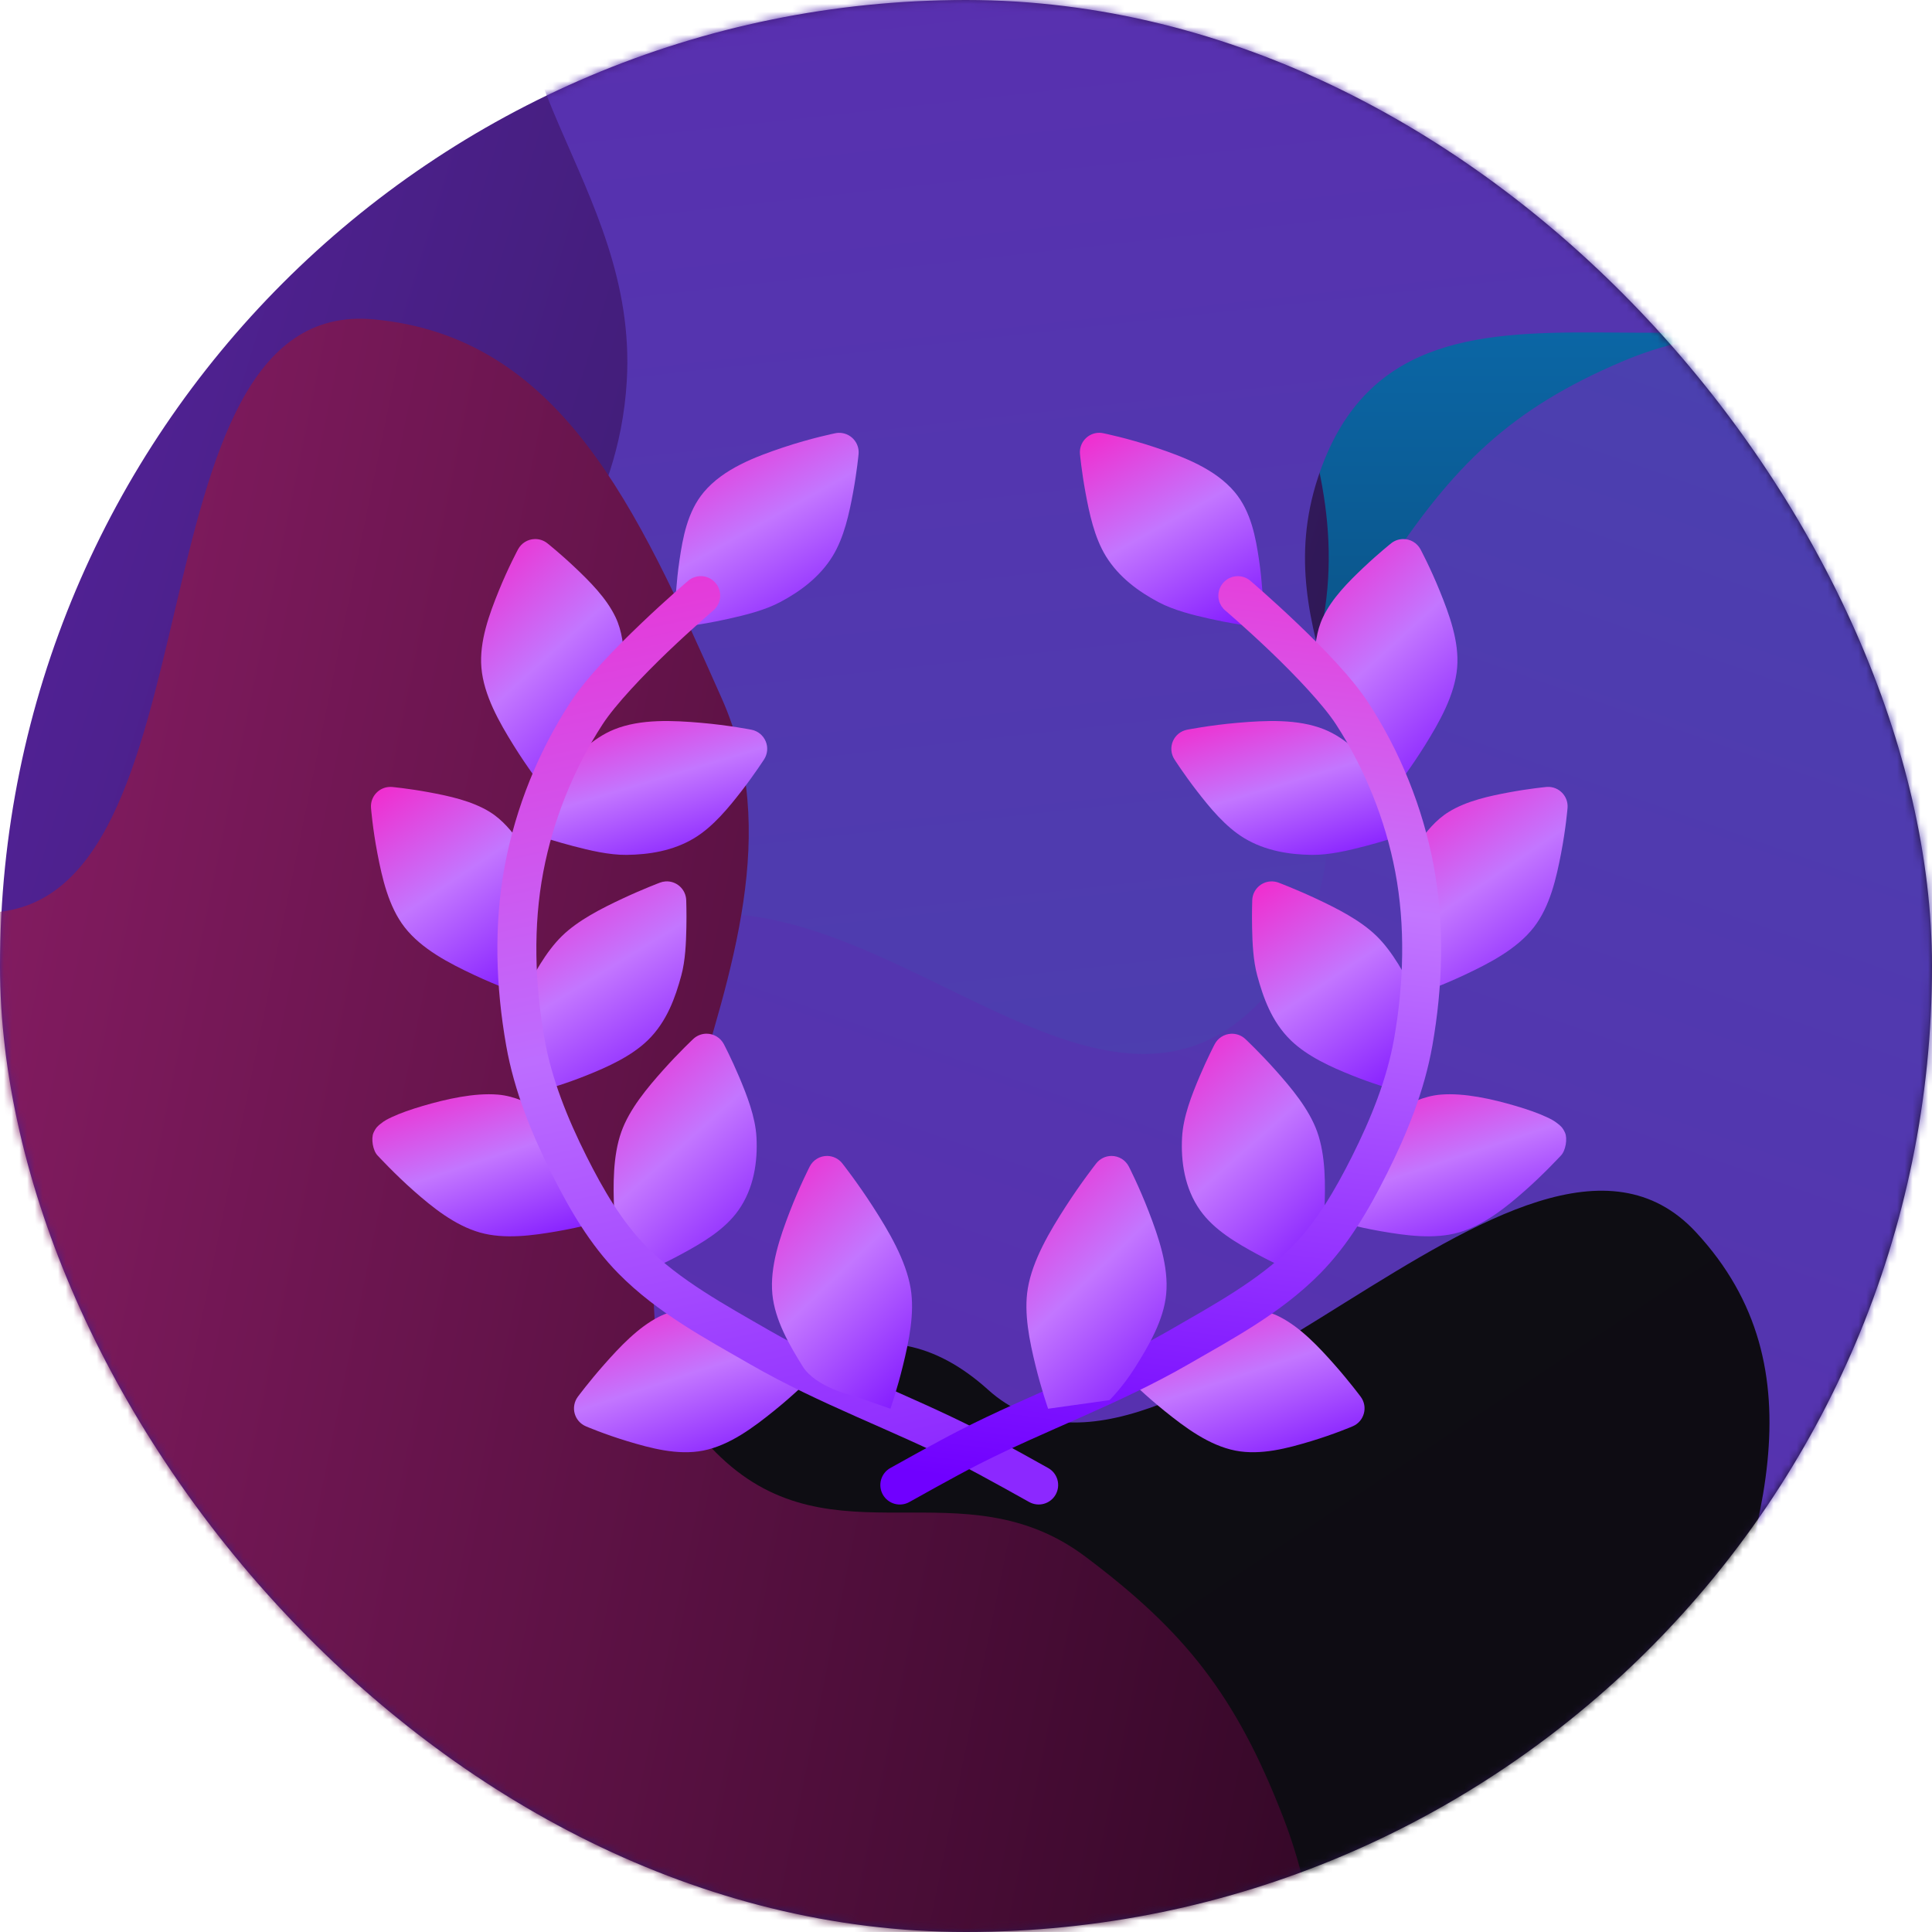 <?xml version="1.0" encoding="UTF-8"?> <svg xmlns="http://www.w3.org/2000/svg" width="250" height="250" viewBox="0 0 250 250" fill="none"> <rect width="250" height="250" rx="125" fill="url(#paint0_linear_186_155)"></rect> <mask id="mask0_186_155" style="mask-type:alpha" maskUnits="userSpaceOnUse" x="0" y="0" width="250" height="250"> <rect width="250" height="250" rx="125" fill="url(#paint1_linear_186_155)"></rect> </mask> <g mask="url(#mask0_186_155)"> <g filter="url(#filter0_f_186_155)"> <path d="M208.169 -10.058C191.803 -1.199 173.374 -9.886 164.549 8.326C152.858 32.453 175.404 51.393 171.473 78.664C166.319 114.414 126.497 122.665 130.622 158.593C136.623 210.847 205.073 233.684 241.404 201.755C254.359 190.37 260.128 180.277 265.637 162.59C272.498 140.559 256.692 123.653 265.637 102.643C281.316 65.813 327.21 105.286 354.262 78.664C373.991 59.248 391.449 41.901 387.496 12.322C382.181 -27.458 313.411 8.326 305.795 -29.241C296.597 -74.609 244.713 -29.841 208.169 -10.058Z" fill="url(#paint2_linear_186_155)"></path> </g> <g filter="url(#filter1_f_186_155)"> <path d="M108.319 -36.912C93.792 -26.983 75.98 -33.145 69.192 -15.306C60.199 8.327 82.637 23.593 81.103 49.343C79.093 83.102 42.709 94.897 49.34 127.858C58.985 175.797 124.407 189.926 155.702 156.488C166.861 144.564 171.44 134.587 175.186 117.578C179.851 96.394 163.84 82.321 170.522 61.868C182.234 26.015 227.977 57.943 251.058 30.398C267.891 10.309 282.773 -7.622 276.797 -34.7C268.759 -71.118 207.603 -30.736 197.598 -64.858C185.516 -106.067 140.757 -59.084 108.319 -36.912Z" fill="url(#paint3_linear_186_155)"></path> </g> <g filter="url(#filter2_f_186_155)"> <path d="M189.459 246.411C206.174 243.653 220.585 257.212 232.773 243.729C248.921 225.866 233.255 201.855 243.214 178.742C256.268 148.442 293.795 153.612 298.601 120.232C305.592 71.683 249.838 29.74 209.834 46.812C195.569 52.899 188.03 60.095 178.927 74.154C167.59 91.665 177.715 111.738 164.758 127.683C142.045 155.633 110.375 105.936 79.915 121.191C57.7 132.317 38.003 142.31 34.543 169.966C29.889 207.161 99.784 196.86 97.708 232.803C95.202 276.21 152.136 252.57 189.459 246.411Z" fill="url(#paint4_linear_186_155)"></path> </g> <g filter="url(#filter3_f_186_155)"> <path d="M48.645 251.082C37.84 266.866 17.487 271.941 17.552 289.592C17.638 312.977 46.183 312.425 54.612 333.323C65.664 360.72 33.536 390.071 52.995 412.057C81.296 444.034 152.754 418.77 171.363 375.389C177.999 359.92 178.752 349.615 175.941 334.296C172.439 315.217 150.837 313.136 149.652 293.508C147.575 259.103 206.081 258.604 218.689 224.365C227.884 199.394 235.947 177.185 219.428 159.416C197.212 135.518 151.175 200.857 127.864 179.837C99.713 154.451 72.772 215.839 48.645 251.082Z" fill="url(#paint5_linear_186_155)"></path> </g> <g filter="url(#filter4_f_186_155)"> <path d="M-7.852 224.608C-4.394 243.677 -15.197 261.141 -2.754 274.311C13.731 291.759 33.493 272.18 54.122 282.165C81.165 295.254 79.1 338.796 108.278 342.189C150.715 347.125 183.416 280.236 166.085 235.268C159.905 219.233 153.198 211.012 140.455 201.433C124.583 189.502 107.871 202.447 93.25 188.55C67.62 164.19 108.57 124.536 93.423 90.44C82.376 65.573 72.47 43.534 48.329 41.323C15.861 38.35 29.253 118.171 -1.967 118.086C-39.669 117.984 -15.572 182.026 -7.852 224.608Z" fill="url(#paint6_linear_186_155)"></path> </g> </g> <path d="M108.502 56.009C108.363 56.015 108.225 56.032 108.089 56.06C108.089 56.06 104.972 56.685 101.37 57.89C97.767 59.094 93.623 60.646 91.079 63.674C88.95 66.208 88.353 69.58 87.921 72.509C87.705 73.973 87.578 75.321 87.498 76.336C87.458 76.844 87.432 77.269 87.409 77.566C87.389 77.862 87.276 78.315 87.419 77.742C87.319 78.145 87.32 78.566 87.421 78.968C87.523 79.37 87.722 79.741 88.002 80.048C88.281 80.354 88.632 80.587 89.023 80.726C89.414 80.864 89.833 80.904 90.243 80.841C90.243 80.841 92.04 80.571 94.227 80.084C96.415 79.596 98.949 78.976 100.956 77.91C103.462 76.579 106.051 74.721 107.745 71.958C109.231 69.533 109.894 66.418 110.391 63.714C110.889 61.009 111.099 58.765 111.099 58.765C111.133 58.408 111.091 58.048 110.974 57.709C110.858 57.37 110.67 57.06 110.424 56.8C110.179 56.539 109.88 56.334 109.549 56.197C109.217 56.061 108.86 55.997 108.502 56.009Z" fill="url(#paint7_linear_186_155)"></path> <path d="M67.929 70.13C68.306 69.897 68.737 69.767 69.18 69.754C69.774 69.735 70.357 69.927 70.823 70.296C70.823 70.296 72.508 71.638 74.414 73.444C76.32 75.249 78.48 77.394 79.658 79.878C80.524 81.704 80.674 83.647 80.799 85.347C80.922 87.048 80.897 88.447 80.897 88.447L74.02 98.55L70.046 101.649C70.046 101.649 68.277 99.379 66.445 96.425C64.613 93.471 62.597 89.969 62.293 86.4C62.005 83.009 63.316 79.474 64.536 76.464C65.757 73.454 67.035 71.082 67.035 71.082C67.244 70.692 67.553 70.364 67.929 70.13Z" fill="url(#paint8_linear_186_155)"></path> <path d="M90.705 93.532C87.107 93.221 82.919 93.004 79.5 94.378C76.618 95.537 74.357 97.938 72.465 100.094C71.52 101.172 70.709 102.2 70.104 102.987C69.802 103.38 69.549 103.717 69.367 103.961C69.184 104.204 68.972 104.456 69.13 104.275C68.856 104.587 68.662 104.962 68.568 105.367C68.473 105.772 68.481 106.194 68.589 106.595C68.697 106.996 68.903 107.365 69.188 107.667C69.473 107.97 69.828 108.197 70.222 108.329C70.222 108.329 71.95 108.901 74.118 109.47C76.286 110.039 78.822 110.648 81.093 110.621C83.93 110.586 87.078 110.127 89.849 108.447C92.281 106.972 94.297 104.503 95.978 102.327C97.659 100.152 98.88 98.254 98.88 98.254C99.101 97.909 99.234 97.515 99.268 97.106C99.302 96.698 99.235 96.287 99.074 95.91C98.913 95.533 98.663 95.201 98.345 94.942C98.026 94.684 97.649 94.507 97.247 94.428C97.247 94.428 94.303 93.844 90.705 93.532Z" fill="url(#paint9_linear_186_155)"></path> <path d="M48.009 104.55C47.888 103.087 49.04 101.83 50.508 101.825C50.59 101.825 50.672 101.83 50.753 101.835C50.753 101.835 52.894 102.036 55.475 102.514C58.057 102.991 61.036 103.619 63.375 105.062C65.095 106.122 66.28 107.677 67.311 109.036C68.341 110.395 69.091 111.574 69.091 111.574L68.816 123.793L67.163 128.555C67.163 128.555 64.444 127.617 61.3 126.135C58.155 124.653 54.554 122.815 52.357 119.986C50.27 117.298 49.449 113.613 48.835 110.424C48.222 107.234 48.009 104.55 48.009 104.55Z" fill="url(#paint10_linear_186_155)"></path> <path d="M85.403 114.211C85.63 114.124 85.869 114.072 86.111 114.054C86.448 114.031 86.784 114.074 87.103 114.185C87.421 114.295 87.715 114.468 87.965 114.694C88.216 114.919 88.418 115.193 88.561 115.499C88.704 115.804 88.784 116.135 88.796 116.472C88.796 116.472 88.856 118.072 88.816 120.043C88.774 122.015 88.686 124.296 88.157 126.241C87.404 129.009 86.314 132.197 83.809 134.623C81.658 136.706 78.596 138.075 75.889 139.158C74.536 139.7 73.282 140.14 72.318 140.447C71.836 140.601 71.428 140.722 71.098 140.811C70.933 140.856 70.791 140.889 70.646 140.919C70.5 140.952 70.551 141.008 69.918 141.008C69.918 141.008 65.355 133.681 65.471 133.651C65.471 133.651 66.368 131.428 67.685 128.8C69.001 126.173 70.628 123.157 72.731 121.107C74.827 119.065 77.865 117.539 80.513 116.296C83.162 115.054 85.403 114.211 85.403 114.211Z" fill="url(#paint11_linear_186_155)"></path> <path d="M54.678 143.115C57.755 142.21 61.368 141.395 64.408 141.64C66.654 141.821 68.598 142.846 70.291 143.746C71.984 144.645 73.302 145.516 73.302 145.516L76.43 153.219L77.788 158.069C77.788 158.069 75.247 158.786 72.101 159.329C68.956 159.871 65.293 160.397 62.096 159.486C58.845 158.559 55.952 156.226 53.517 154.075C51.082 151.924 49.026 149.692 48.884 149.549C48.227 148.893 48.012 147.321 48.323 146.598C48.634 145.875 48.976 145.642 49.238 145.427C49.761 144.998 50.192 144.79 50.723 144.542C51.786 144.046 53.14 143.568 54.678 143.115Z" fill="url(#paint12_linear_186_155)"></path> <path d="M91.404 133.759C90.775 133.766 90.171 134.008 89.712 134.438C89.712 134.438 87.867 136.164 85.816 138.461C83.765 140.759 81.461 143.499 80.405 146.45C79.297 149.549 79.334 153.366 79.471 156.642C79.601 159.766 79.912 162.077 79.943 162.309C79.944 162.401 79.951 162.493 79.963 162.584C80.044 163.189 80.342 163.744 80.802 164.146C81.261 164.548 81.851 164.769 82.462 164.768C82.792 164.77 83.12 164.706 83.426 164.581C83.452 164.569 83.478 164.555 83.504 164.541C83.507 164.54 83.664 164.466 83.672 164.463C83.675 164.463 83.678 164.463 83.682 164.463C83.9 164.371 85.796 163.58 88.227 162.259C90.793 160.864 93.729 159.177 95.536 156.632C97.581 153.753 98.054 150.254 97.888 147.167C97.744 144.503 96.646 141.718 95.645 139.346C94.643 136.975 93.667 135.116 93.667 135.116C93.452 134.703 93.127 134.357 92.728 134.117C92.328 133.877 91.87 133.754 91.404 133.759Z" fill="url(#paint13_linear_186_155)"></path> <path d="M90.567 169.147C92.218 168.989 101.143 174.961 101.143 174.961L104.704 178.512C104.704 178.512 102.742 180.484 100.129 182.585C97.517 184.687 94.414 187.04 90.97 187.711C87.698 188.348 84.189 187.395 81.191 186.491C78.194 185.587 75.81 184.563 75.81 184.563C75.459 184.414 75.147 184.188 74.896 183.901C74.645 183.615 74.463 183.275 74.362 182.907C74.262 182.54 74.246 182.154 74.317 181.78C74.387 181.405 74.541 181.052 74.767 180.746C74.767 180.746 76.224 178.779 78.201 176.545C80.178 174.31 82.545 171.777 85.254 170.396C87.032 169.488 88.916 169.305 90.567 169.147Z" fill="url(#paint14_linear_186_155)"></path> <path d="M90.549 74.554C89.981 74.585 89.44 74.806 89.014 75.184C89.014 75.184 86.226 77.556 82.954 80.683C79.681 83.81 75.929 87.614 73.736 90.993C69.643 97.297 66.745 104.503 65.344 111.889C63.875 119.633 64.154 127.672 65.501 135.303C66.541 141.198 68.809 146.741 71.394 151.89C73.645 156.375 76.279 160.996 80.041 164.808C85.092 169.924 91.359 173.244 97.1 176.554C106.028 181.701 115.582 185.08 124.293 189.521C127.206 191.006 133.176 194.361 133.176 194.361C133.76 194.687 134.448 194.768 135.091 194.586C135.734 194.405 136.279 193.975 136.605 193.392C136.931 192.809 137.012 192.12 136.831 191.477C136.649 190.834 136.219 190.289 135.636 189.963C135.636 189.963 129.728 186.642 126.575 185.034C117.472 180.393 108.015 177.036 99.619 172.196C93.786 168.833 87.957 165.668 83.623 161.276C80.475 158.086 78.062 153.945 75.9 149.637C73.437 144.731 71.374 139.614 70.459 134.428C69.198 127.281 68.974 119.824 70.302 112.824C71.577 106.1 74.238 99.48 77.966 93.738C79.631 91.173 83.275 87.344 86.436 84.323C89.597 81.302 92.28 79.011 92.28 79.011C92.688 78.673 92.979 78.216 93.113 77.704C93.246 77.192 93.215 76.651 93.023 76.157C92.831 75.664 92.489 75.244 92.045 74.956C91.601 74.668 91.077 74.527 90.549 74.554Z" fill="url(#paint15_linear_186_155)"></path> <path d="M104.774 150.955C105.204 150.108 106.076 149.575 107.027 149.578C107.795 149.582 108.52 149.938 108.994 150.542C108.994 150.542 110.911 152.969 112.949 156.13C114.987 159.292 117.225 163.061 117.838 166.716C118.379 169.936 117.606 173.581 116.845 176.692C116.084 179.802 115.222 182.289 115.222 182.289L110.46 180.627C110.46 180.627 105.581 179.557 103.869 176.81C102.156 174.062 100.264 170.821 99.943 167.454C99.604 163.886 100.94 160.05 102.196 156.789C103.453 153.529 104.774 150.955 104.774 150.955Z" fill="url(#paint16_linear_186_155)"></path> <path d="M141.236 56.215C141.558 56.073 141.905 56 142.257 56C142.426 56.003 142.595 56.023 142.759 56.059C142.759 56.059 145.876 56.685 149.479 57.889C153.081 59.094 157.225 60.646 159.769 63.674C161.898 66.208 162.495 69.579 162.927 72.508C163.143 73.973 163.261 75.32 163.34 76.335C163.38 76.843 163.418 77.269 163.438 77.565C163.459 77.862 163.571 78.314 163.428 77.742C163.529 78.145 163.529 78.567 163.427 78.971C163.324 79.374 163.124 79.745 162.844 80.052C162.563 80.359 162.211 80.591 161.818 80.729C161.426 80.867 161.006 80.905 160.595 80.841C160.595 80.841 158.798 80.571 156.611 80.083C154.423 79.596 151.899 78.976 149.891 77.909C147.386 76.578 144.787 74.72 143.093 71.957C141.607 69.532 140.954 66.417 140.457 63.713C139.959 61.009 139.748 58.764 139.748 58.764C139.714 58.414 139.753 58.061 139.864 57.727C139.974 57.394 140.153 57.087 140.39 56.826C140.626 56.566 140.914 56.358 141.236 56.215Z" fill="url(#paint17_linear_186_155)"></path> <path d="M180.024 70.295C180.457 69.953 180.989 69.763 181.539 69.754C182.004 69.744 182.462 69.862 182.863 70.097C183.264 70.331 183.592 70.672 183.812 71.082C183.812 71.082 185.08 73.453 186.301 76.463C187.522 79.473 188.842 83.009 188.554 86.399C188.25 89.968 186.234 93.47 184.402 96.424C182.57 99.378 180.792 101.648 180.792 101.648L176.827 98.549C176.827 98.549 169.924 87.047 170.049 85.347C170.173 83.646 170.324 81.703 171.19 79.877C172.368 77.393 174.527 75.248 176.433 73.443C178.339 71.638 180.024 70.295 180.024 70.295Z" fill="url(#paint18_linear_186_155)"></path> <path d="M160.132 93.532C156.534 93.844 153.6 94.428 153.6 94.428C153.197 94.507 152.821 94.684 152.502 94.942C152.184 95.201 151.933 95.533 151.772 95.91C151.612 96.287 151.545 96.698 151.579 97.106C151.613 97.515 151.746 97.909 151.967 98.255C151.967 98.255 153.178 100.152 154.859 102.328C156.54 104.503 158.556 106.972 160.988 108.447C163.759 110.127 166.917 110.586 169.754 110.621C172.025 110.646 174.561 110.039 176.729 109.47C178.897 108.901 180.615 108.329 180.615 108.329C181.01 108.198 181.366 107.972 181.652 107.67C181.939 107.368 182.145 106.999 182.255 106.598C182.364 106.197 182.372 105.774 182.278 105.369C182.184 104.964 181.991 104.588 181.717 104.275C181.875 104.456 181.653 104.204 181.471 103.961C181.289 103.717 181.045 103.38 180.743 102.987C180.138 102.2 179.318 101.172 178.372 100.094C176.48 97.938 174.229 95.537 171.348 94.378C167.928 93.004 163.73 93.221 160.132 93.532Z" fill="url(#paint19_linear_186_155)"></path> <path d="M200.085 101.835C200.127 101.83 200.172 101.827 200.213 101.825C201.731 101.755 202.965 103.036 202.839 104.551C202.839 104.551 202.617 107.234 202.003 110.424C201.39 113.614 200.568 117.299 198.481 119.986C196.285 122.816 192.693 124.653 189.548 126.135C186.404 127.617 183.675 128.555 183.675 128.555L182.032 123.794C182.032 123.794 182.497 110.395 183.527 109.036C184.558 107.677 185.743 106.123 187.463 105.062C189.802 103.619 192.781 102.991 195.363 102.514C197.944 102.036 200.085 101.835 200.085 101.835Z" fill="url(#paint20_linear_186_155)"></path> <path d="M162.04 116.474C162.091 115.159 163.145 114.104 164.46 114.054C164.796 114.04 165.129 114.096 165.443 114.213C165.443 114.213 167.684 115.056 170.333 116.298C172.981 117.541 176.019 119.067 178.115 121.109C180.218 123.159 181.835 126.175 183.152 128.802C184.469 131.43 180.919 141.01 180.919 141.01C180.919 141.01 180.346 140.952 180.201 140.922C180.056 140.889 179.913 140.859 179.748 140.813C179.418 140.724 179.01 140.603 178.528 140.449C177.565 140.142 176.311 139.702 174.957 139.16C172.25 138.077 169.189 136.708 167.038 134.625C164.532 132.199 163.442 129.011 162.689 126.243C162.16 124.298 162.06 122.017 162.02 120.045C161.979 118.074 162.04 116.474 162.04 116.474Z" fill="url(#paint21_linear_186_155)"></path> <path d="M180.555 143.745C182.248 142.846 184.193 141.821 186.438 141.64C189.478 141.395 193.081 142.209 196.158 143.115C197.697 143.568 199.051 144.045 200.113 144.541C200.644 144.79 201.085 144.998 201.608 145.427C201.87 145.641 202.212 145.875 202.523 146.598C202.835 147.32 202.619 148.893 201.963 149.549C201.821 149.691 199.764 151.924 197.329 154.074C194.894 156.225 192.002 158.559 188.75 159.485C185.553 160.397 181.881 159.871 178.735 159.328C175.59 158.785 173.049 158.069 173.049 158.069L174.416 153.219C174.416 153.219 178.862 144.644 180.555 143.745Z" fill="url(#paint22_linear_186_155)"></path> <path d="M159.286 133.769C158.848 133.791 158.424 133.927 158.054 134.164C157.685 134.4 157.384 134.729 157.181 135.117C157.181 135.117 156.205 136.976 155.203 139.347C154.202 141.719 153.104 144.504 152.96 147.169C152.794 150.255 153.267 153.754 155.312 156.633C157.119 159.178 160.055 160.865 162.621 162.26C165.035 163.572 166.894 164.342 167.137 164.444C167.22 164.492 167.305 164.534 167.393 164.572L167.423 164.582C167.729 164.707 168.057 164.771 168.387 164.769C168.996 164.767 169.583 164.545 170.041 164.143C170.498 163.742 170.795 163.188 170.876 162.585C170.892 162.484 170.902 162.382 170.906 162.28C170.907 162.247 170.907 162.215 170.906 162.182C170.947 161.854 171.251 159.697 171.378 156.643C171.515 153.367 171.552 149.55 170.444 146.451C169.388 143.5 167.083 140.76 165.033 138.463C162.982 136.165 161.137 134.439 161.137 134.439C160.889 134.209 160.598 134.031 160.28 133.916C159.962 133.801 159.624 133.751 159.286 133.769Z" fill="url(#paint23_linear_186_155)"></path> <path d="M146.132 178.512L149.703 174.961C150.701 175.017 159.282 169.019 160.279 169.147C161.93 169.305 163.814 169.488 165.591 170.396C168.301 171.777 170.668 174.31 172.645 176.545C174.622 178.779 176.079 180.746 176.079 180.746C177.048 182.056 176.536 183.927 175.036 184.563C175.036 184.563 172.642 185.587 169.645 186.491C166.647 187.395 163.148 188.348 159.875 187.711C156.432 187.04 153.319 184.687 150.706 182.585C148.094 180.484 146.132 178.512 146.132 178.512Z" fill="url(#paint24_linear_186_155)"></path> <path d="M160.221 74.555C159.699 74.546 159.187 74.699 158.756 74.993C158.325 75.288 157.996 75.708 157.815 76.198C157.633 76.687 157.608 77.221 157.743 77.725C157.878 78.229 158.166 78.678 158.568 79.012C158.568 79.012 161.251 81.303 164.412 84.324C167.573 87.345 171.217 91.174 172.882 93.739C176.61 99.481 179.271 106.101 180.546 112.825C181.874 119.825 181.65 127.282 180.389 134.429C179.474 139.615 177.411 144.732 174.948 149.639C172.786 153.946 170.373 158.088 167.226 161.277C162.891 165.669 157.062 168.834 151.229 172.197C142.833 177.037 133.367 180.394 124.263 185.036C121.111 186.643 115.202 189.964 115.202 189.964C114.914 190.127 114.659 190.344 114.455 190.604C114.25 190.865 114.099 191.163 114.009 191.481C113.919 191.8 113.894 192.134 113.933 192.463C113.972 192.791 114.076 193.109 114.238 193.398C114.4 193.687 114.618 193.941 114.878 194.146C115.138 194.35 115.436 194.502 115.755 194.591C116.074 194.681 116.407 194.707 116.736 194.667C117.065 194.628 117.383 194.524 117.672 194.362C117.672 194.362 123.642 191.007 126.555 189.522C135.266 185.081 144.821 181.702 153.748 176.555C159.489 173.245 165.756 169.926 170.807 164.809C174.569 160.997 177.203 156.376 179.454 151.891C182.039 146.742 184.307 141.199 185.347 135.305C186.694 127.673 186.963 119.634 185.495 111.89C184.094 104.504 181.195 97.298 177.103 90.994C174.909 87.615 171.157 83.811 167.885 80.684C164.612 77.557 161.834 75.185 161.834 75.185C161.388 74.791 160.816 74.568 160.221 74.555Z" fill="url(#paint25_linear_186_155)"></path> <path d="M141.853 150.542C142.328 149.937 143.052 149.582 143.821 149.578C144.771 149.575 145.643 150.108 146.074 150.955C146.074 150.955 147.395 153.529 148.651 156.789C149.908 160.05 151.244 163.886 150.904 167.454C150.584 170.821 148.681 174.062 146.969 176.81C145.256 179.557 143.565 181.178 143.565 181.178L135.626 182.289C135.626 182.289 134.754 179.802 133.993 176.692C133.232 173.581 132.459 169.936 132.999 166.716C133.612 163.061 135.86 159.292 137.898 156.13C139.936 152.969 141.853 150.542 141.853 150.542Z" fill="url(#paint26_linear_186_155)"></path> <defs> <filter id="filter0_f_186_155" x="30.323" y="-148.881" width="457.736" height="465.299" filterUnits="userSpaceOnUse" color-interpolation-filters="sRGB"> <feFlood flood-opacity="0" result="BackgroundImageFix"></feFlood> <feBlend mode="normal" in="SourceGraphic" in2="BackgroundImageFix" result="shape"></feBlend> <feGaussianBlur stdDeviation="50" result="effect1_foregroundBlur_186_155"></feGaussianBlur> </filter> <filter id="filter1_f_186_155" x="-51.466" y="-181.218" width="429.608" height="455.983" filterUnits="userSpaceOnUse" color-interpolation-filters="sRGB"> <feFlood flood-opacity="0" result="BackgroundImageFix"></feFlood> <feBlend mode="normal" in="SourceGraphic" in2="BackgroundImageFix" result="shape"></feBlend> <feGaussianBlur stdDeviation="50" result="effect1_foregroundBlur_186_155"></feGaussianBlur> </filter> <filter id="filter2_f_186_155" x="-65.68" y="-57.068" width="464.88" height="415.443" filterUnits="userSpaceOnUse" color-interpolation-filters="sRGB"> <feFlood flood-opacity="0" result="BackgroundImageFix"></feFlood> <feBlend mode="normal" in="SourceGraphic" in2="BackgroundImageFix" result="shape"></feBlend> <feGaussianBlur stdDeviation="50" result="effect1_foregroundBlur_186_155"></feGaussianBlur> </filter> <filter id="filter3_f_186_155" x="-82.448" y="54.078" width="411.419" height="472.382" filterUnits="userSpaceOnUse" color-interpolation-filters="sRGB"> <feFlood flood-opacity="0" result="BackgroundImageFix"></feFlood> <feBlend mode="normal" in="SourceGraphic" in2="BackgroundImageFix" result="shape"></feBlend> <feGaussianBlur stdDeviation="50" result="effect1_foregroundBlur_186_155"></feGaussianBlur> </filter> <filter id="filter4_f_186_155" x="-122.564" y="-58.758" width="393.387" height="501.205" filterUnits="userSpaceOnUse" color-interpolation-filters="sRGB"> <feFlood flood-opacity="0" result="BackgroundImageFix"></feFlood> <feBlend mode="normal" in="SourceGraphic" in2="BackgroundImageFix" result="shape"></feBlend> <feGaussianBlur stdDeviation="50" result="effect1_foregroundBlur_186_155"></feGaussianBlur> </filter> <linearGradient id="paint0_linear_186_155" x1="-9.93749e-07" y1="4.478" x2="297.301" y2="95.497" gradientUnits="userSpaceOnUse"> <stop stop-color="#56239E"></stop> <stop offset="1" stop-color="#161127"></stop> </linearGradient> <linearGradient id="paint1_linear_186_155" x1="-9.93749e-07" y1="4.478" x2="297.301" y2="95.497" gradientUnits="userSpaceOnUse"> <stop stop-color="#56239E"></stop> <stop offset="1" stop-color="#161127"></stop> </linearGradient> <linearGradient id="paint2_linear_186_155" x1="259.191" y1="-48.881" x2="259.191" y2="216.418" gradientUnits="userSpaceOnUse"> <stop stop-color="#0B8DE2"></stop> <stop offset="1" stop-color="#0C1C31"></stop> </linearGradient> <linearGradient id="paint3_linear_186_155" x1="152.738" y1="-78.28" x2="180.138" y2="167.517" gradientUnits="userSpaceOnUse"> <stop stop-color="#5E29AF"></stop> <stop offset="1" stop-color="#4A41AF"></stop> </linearGradient> <linearGradient id="paint4_linear_186_155" x1="134.701" y1="265.013" x2="215.892" y2="34.633" gradientUnits="userSpaceOnUse"> <stop stop-color="#5E29AF"></stop> <stop offset="1" stop-color="#4A41AF"></stop> </linearGradient> <linearGradient id="paint5_linear_186_155" x1="77.419" y1="194.254" x2="196.209" y2="373.137" gradientUnits="userSpaceOnUse"> <stop stop-color="#0E0D13"></stop> <stop offset="1" stop-color="#0D0B12"></stop> </linearGradient> <linearGradient id="paint6_linear_186_155" x1="-27.452" y1="162.748" x2="184.247" y2="206.144" gradientUnits="userSpaceOnUse"> <stop stop-color="#891D65"></stop> <stop offset="1" stop-color="#330726"></stop> </linearGradient> <linearGradient id="paint7_linear_186_155" x1="111.111" y1="85.126" x2="91.143" y2="49.365" gradientUnits="userSpaceOnUse"> <stop stop-color="#7000FF"></stop> <stop offset="0.521" stop-color="#C376FF"></stop> <stop offset="1" stop-color="#FF16BF"></stop> </linearGradient> <linearGradient id="paint8_linear_186_155" x1="80.899" y1="107.108" x2="50.933" y2="74.287" gradientUnits="userSpaceOnUse"> <stop stop-color="#7000FF"></stop> <stop offset="0.521" stop-color="#C376FF"></stop> <stop offset="1" stop-color="#FF16BF"></stop> </linearGradient> <linearGradient id="paint9_linear_186_155" x1="99.276" y1="113.587" x2="90.271" y2="83.609" gradientUnits="userSpaceOnUse"> <stop stop-color="#7000FF"></stop> <stop offset="0.521" stop-color="#C376FF"></stop> <stop offset="1" stop-color="#FF16BF"></stop> </linearGradient> <linearGradient id="paint10_linear_186_155" x1="69.091" y1="133.13" x2="45.685" y2="98.529" gradientUnits="userSpaceOnUse"> <stop stop-color="#7000FF"></stop> <stop offset="0.521" stop-color="#C376FF"></stop> <stop offset="1" stop-color="#FF16BF"></stop> </linearGradient> <linearGradient id="paint11_linear_186_155" x1="88.83" y1="145.623" x2="66.115" y2="108.746" gradientUnits="userSpaceOnUse"> <stop stop-color="#7000FF"></stop> <stop offset="0.521" stop-color="#C376FF"></stop> <stop offset="1" stop-color="#FF16BF"></stop> </linearGradient> <linearGradient id="paint12_linear_186_155" x1="77.788" y1="163.127" x2="67.428" y2="131.873" gradientUnits="userSpaceOnUse"> <stop stop-color="#7000FF"></stop> <stop offset="0.521" stop-color="#C376FF"></stop> <stop offset="1" stop-color="#FF16BF"></stop> </linearGradient> <linearGradient id="paint13_linear_186_155" x1="97.918" y1="170.076" x2="68.847" y2="137.554" gradientUnits="userSpaceOnUse"> <stop stop-color="#7000FF"></stop> <stop offset="0.521" stop-color="#C376FF"></stop> <stop offset="1" stop-color="#FF16BF"></stop> </linearGradient> <linearGradient id="paint14_linear_186_155" x1="104.704" y1="191.132" x2="94.18" y2="159.173" gradientUnits="userSpaceOnUse"> <stop stop-color="#7000FF"></stop> <stop offset="0.521" stop-color="#C376FF"></stop> <stop offset="1" stop-color="#FF16BF"></stop> </linearGradient> <linearGradient id="paint15_linear_186_155" x1="68.5" y1="45.5" x2="100.643" y2="194.681" gradientUnits="userSpaceOnUse"> <stop stop-color="#FC1CC3"></stop> <stop offset="0.589" stop-color="#BD6DFF"></stop> <stop offset="1" stop-color="#8C28FF"></stop> </linearGradient> <linearGradient id="paint16_linear_186_155" x1="118.019" y1="187.889" x2="87.181" y2="155.867" gradientUnits="userSpaceOnUse"> <stop stop-color="#7000FF"></stop> <stop offset="0.521" stop-color="#C376FF"></stop> <stop offset="1" stop-color="#FF16BF"></stop> </linearGradient> <linearGradient id="paint17_linear_186_155" x1="163.503" y1="85.128" x2="143.525" y2="49.36" gradientUnits="userSpaceOnUse"> <stop stop-color="#7000FF"></stop> <stop offset="0.521" stop-color="#C376FF"></stop> <stop offset="1" stop-color="#FF16BF"></stop> </linearGradient> <linearGradient id="paint18_linear_186_155" x1="188.594" y1="107.108" x2="158.614" y2="74.445" gradientUnits="userSpaceOnUse"> <stop stop-color="#7000FF"></stop> <stop offset="0.521" stop-color="#C376FF"></stop> <stop offset="1" stop-color="#FF16BF"></stop> </linearGradient> <linearGradient id="paint19_linear_186_155" x1="182.343" y1="113.587" x2="173.336" y2="83.61" gradientUnits="userSpaceOnUse"> <stop stop-color="#7000FF"></stop> <stop offset="0.521" stop-color="#C376FF"></stop> <stop offset="1" stop-color="#FF16BF"></stop> </linearGradient> <linearGradient id="paint20_linear_186_155" x1="202.848" y1="133.131" x2="179.326" y2="98.815" gradientUnits="userSpaceOnUse"> <stop stop-color="#7000FF"></stop> <stop offset="0.521" stop-color="#C376FF"></stop> <stop offset="1" stop-color="#FF16BF"></stop> </linearGradient> <linearGradient id="paint21_linear_186_155" x1="183.445" y1="145.625" x2="159.908" y2="110.556" gradientUnits="userSpaceOnUse"> <stop stop-color="#7000FF"></stop> <stop offset="0.521" stop-color="#C376FF"></stop> <stop offset="1" stop-color="#FF16BF"></stop> </linearGradient> <linearGradient id="paint22_linear_186_155" x1="202.664" y1="163.127" x2="192.307" y2="131.871" gradientUnits="userSpaceOnUse"> <stop stop-color="#7000FF"></stop> <stop offset="0.521" stop-color="#C376FF"></stop> <stop offset="1" stop-color="#FF16BF"></stop> </linearGradient> <linearGradient id="paint23_linear_186_155" x1="171.447" y1="170.076" x2="142.382" y2="137.553" gradientUnits="userSpaceOnUse"> <stop stop-color="#7000FF"></stop> <stop offset="0.521" stop-color="#C376FF"></stop> <stop offset="1" stop-color="#FF16BF"></stop> </linearGradient> <linearGradient id="paint24_linear_186_155" x1="176.573" y1="191.132" x2="166.053" y2="159.172" gradientUnits="userSpaceOnUse"> <stop stop-color="#7000FF"></stop> <stop offset="0.521" stop-color="#C376FF"></stop> <stop offset="1" stop-color="#FF16BF"></stop> </linearGradient> <linearGradient id="paint25_linear_186_155" x1="169.5" y1="44.5" x2="150.199" y2="194.685" gradientUnits="userSpaceOnUse"> <stop stop-color="#FF16BF"></stop> <stop offset="0.472" stop-color="#C376FF"></stop> <stop offset="1" stop-color="#7000FF"></stop> </linearGradient> <linearGradient id="paint26_linear_186_155" x1="150.958" y1="187.889" x2="120.12" y2="155.85" gradientUnits="userSpaceOnUse"> <stop stop-color="#7000FF"></stop> <stop offset="0.521" stop-color="#C376FF"></stop> <stop offset="1" stop-color="#FF16BF"></stop> </linearGradient> </defs> </svg> 